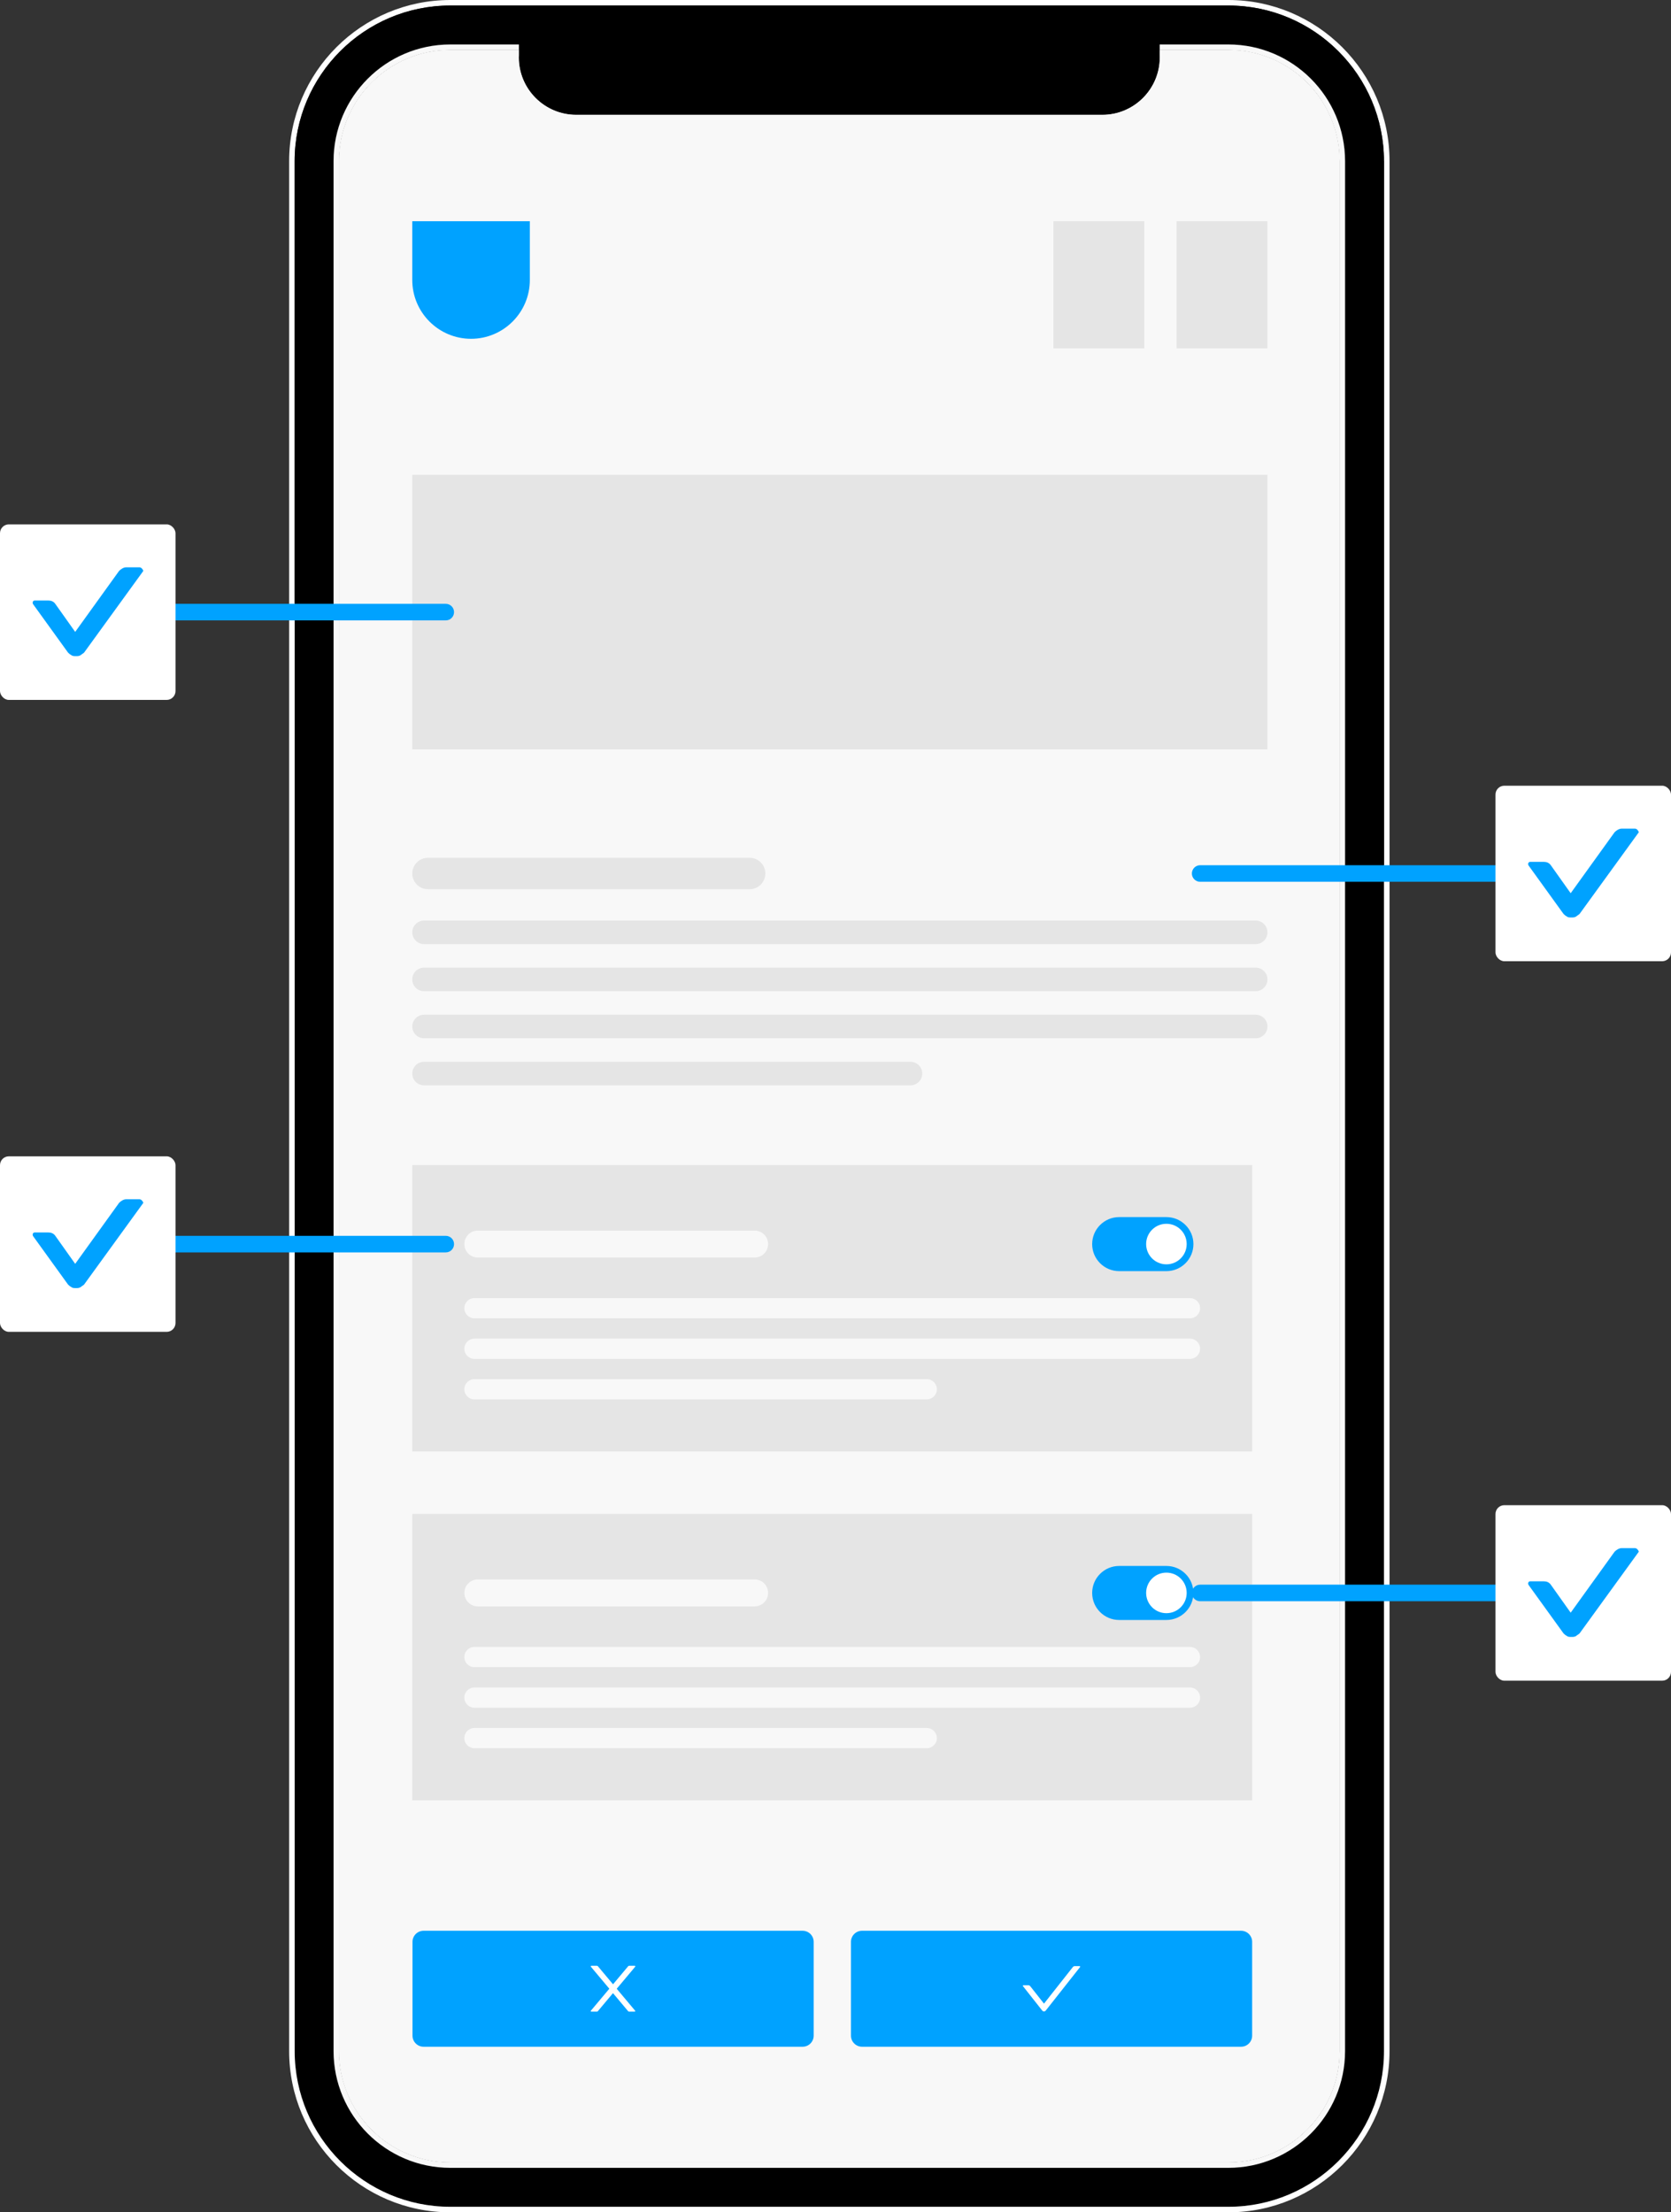 <?xml version="1.0" encoding="UTF-8"?>
<svg id="Layer_2" xmlns="http://www.w3.org/2000/svg" viewBox="0 0 302.48 400.42">
  <rect x="0" y="0" width="302.48" height="400.42" fill="#333333" stroke="none"/>
  <defs>
    <style>
      .cls-1 {
        fill: #00a2ff;
      }

      .cls-2 {
        fill: #fff;
      }

      .cls-3 {
        fill: #e5e5e5;
      }

      .cls-4 {
        fill: #f8f8f8;
      }
    </style>
  </defs>
  <g id="Layer_1-2" data-name="Layer_1">
    <g>
      <g>
        <path class="cls-4" d="M222.36,9.05h-12.43v1c0,.11,0,.22,0,.34,0,5.73-4.67,10.39-10.39,10.39h-95.24c-5.73,0-10.39-4.66-10.39-10.39,0-.1,0-.2.01-.29v-1.05h-12.42c-11.1,0-20.13,9.03-20.13,20.12v342.07c0,11.1,9.03,20.13,20.13,20.13h140.85c11.09,0,20.12-9.03,20.12-20.13V29.17c0-11.09-9.03-20.12-20.12-20.12ZM222.36,9.05h-12.43v1c0,.11,0,.22,0,.34,0,5.73-4.67,10.39-10.39,10.39h-95.24c-5.73,0-10.39-4.66-10.39-10.39,0-.1,0-.2.01-.29v-1.05h-12.42c-11.1,0-20.13,9.03-20.13,20.12v342.07c0,11.1,9.03,20.13,20.13,20.13h140.85c11.09,0,20.12-9.03,20.12-20.13V29.17c0-11.09-9.03-20.12-20.12-20.12Z"/>
        <g>
          <path d="M243.48,156.6V29.17c0-11.64-9.48-21.12-21.12-21.12h-12.43v1h12.43c11.09,0,20.12,9.03,20.12,20.12v342.07c0,11.1-9.03,20.13-20.12,20.13H81.51c-11.1,0-20.13-9.03-20.13-20.13V29.17c0-11.09,9.03-20.12,20.13-20.12h12.42v-1h-12.42c-11.66,0-21.13,9.48-21.13,21.12v80.12h-7.04v261.95c0,15.54,12.63,28.18,28.17,28.18h140.85c15.53,0,28.17-12.64,28.17-28.18v-214.64h-7.05Z"/>
          <path class="cls-2" d="M222.36,9.05h-12.43v1h12.43c10.54,0,19.12,8.58,19.12,19.12v342.07c0,10.55-8.58,19.13-19.12,19.13H81.51c-10.55,0-19.13-8.58-19.13-19.13V29.17c0-10.54,8.58-19.12,19.13-19.12h12.42v-1h-12.42c-11.1,0-20.13,9.03-20.13,20.12v342.07c0,11.1,9.03,20.13,20.13,20.13h140.85c11.09,0,20.12-9.03,20.12-20.13V29.17c0-11.09-9.03-20.12-20.12-20.12ZM222.36,9.05h-12.43v1h12.43c10.54,0,19.12,8.58,19.12,19.12v342.07c0,10.55-8.58,19.13-19.12,19.13H81.51c-10.55,0-19.13-8.58-19.13-19.13V29.17c0-10.54,8.58-19.12,19.13-19.12h12.42v-1h-12.42c-11.1,0-20.13,9.03-20.13,20.12v342.07c0,11.1,9.03,20.13,20.13,20.13h140.85c11.09,0,20.12-9.03,20.12-20.13V29.17c0-11.09-9.03-20.12-20.12-20.12ZM222.36,9.05h-12.43v1h12.43c10.54,0,19.12,8.58,19.12,19.12v342.07c0,10.55-8.58,19.13-19.12,19.13H81.51c-10.55,0-19.13-8.58-19.13-19.13V29.17c0-10.54,8.58-19.12,19.13-19.12h12.42v-1h-12.42c-11.1,0-20.13,9.03-20.13,20.12v342.07c0,11.1,9.03,20.13,20.13,20.13h140.85c11.09,0,20.12-9.03,20.12-20.13V29.17c0-11.09-9.03-20.12-20.12-20.12ZM222.36,9.05h-12.43v1h12.43c10.54,0,19.12,8.58,19.12,19.12v342.07c0,10.55-8.58,19.13-19.12,19.13H81.51c-10.55,0-19.13-8.58-19.13-19.13V29.17c0-10.54,8.58-19.12,19.13-19.12h12.42v-1h-12.42c-11.1,0-20.13,9.03-20.13,20.12v342.07c0,11.1,9.03,20.13,20.13,20.13h140.85c11.09,0,20.12-9.03,20.12-20.13V29.17c0-11.09-9.03-20.12-20.12-20.12ZM222.36,9.05h-12.43v1h12.43c10.54,0,19.12,8.58,19.12,19.12v342.07c0,10.55-8.58,19.13-19.12,19.13H81.51c-10.55,0-19.13-8.58-19.13-19.13V29.17c0-10.54,8.58-19.12,19.13-19.12h12.42v-1h-12.42c-11.1,0-20.13,9.03-20.13,20.12v342.07c0,11.1,9.03,20.13,20.13,20.13h140.85c11.09,0,20.12-9.03,20.12-20.13V29.17c0-11.09-9.03-20.12-20.12-20.12ZM222.36,9.05h-12.43v1h12.43c10.54,0,19.12,8.58,19.12,19.12v342.07c0,10.55-8.58,19.13-19.12,19.13H81.51c-10.55,0-19.13-8.58-19.13-19.13V29.17c0-10.54,8.58-19.12,19.13-19.12h12.42v-1h-12.42c-11.1,0-20.13,9.03-20.13,20.12v342.07c0,11.1,9.03,20.13,20.13,20.13h140.85c11.09,0,20.12-9.03,20.12-20.13V29.17c0-11.09-9.03-20.12-20.12-20.12ZM222.36,0H81.51c-16.09,0-29.17,13.09-29.17,29.17v342.07c0,16.09,13.08,29.18,29.17,29.18h140.85c16.08,0,29.17-13.09,29.17-29.18V29.17c0-16.08-13.09-29.17-29.17-29.17ZM250.53,371.24c0,15.54-12.64,28.18-28.17,28.18H81.51c-15.54,0-28.17-12.64-28.17-28.18V29.17c0-15.53,12.63-28.17,28.17-28.17h140.85c15.53,0,28.17,12.64,28.17,28.17v342.07ZM222.36,9.05h-12.43v1h12.43c10.54,0,19.12,8.58,19.12,19.12v342.07c0,10.55-8.58,19.13-19.12,19.13H81.51c-10.55,0-19.13-8.58-19.13-19.13V29.17c0-10.54,8.58-19.12,19.13-19.12h12.42v-1h-12.42c-11.1,0-20.13,9.03-20.13,20.12v342.07c0,11.1,9.03,20.13,20.13,20.13h140.85c11.09,0,20.12-9.03,20.12-20.13V29.17c0-11.09-9.03-20.12-20.12-20.12ZM222.36,9.05h-12.43v1h12.43c10.54,0,19.12,8.58,19.12,19.12v342.07c0,10.55-8.58,19.13-19.12,19.13H81.51c-10.55,0-19.13-8.58-19.13-19.13V29.17c0-10.54,8.58-19.12,19.13-19.12h12.42v-1h-12.42c-11.1,0-20.13,9.03-20.13,20.12v342.07c0,11.1,9.03,20.13,20.13,20.13h140.85c11.09,0,20.12-9.03,20.12-20.13V29.17c0-11.09-9.03-20.12-20.12-20.12ZM222.36,9.05h-12.43v1h12.43c10.54,0,19.12,8.58,19.12,19.12v342.07c0,10.55-8.58,19.13-19.12,19.13H81.51c-10.55,0-19.13-8.58-19.13-19.13V29.17c0-10.54,8.58-19.12,19.13-19.12h12.42v-1h-12.42c-11.1,0-20.13,9.03-20.13,20.12v342.07c0,11.1,9.03,20.13,20.13,20.13h140.85c11.09,0,20.12-9.03,20.12-20.13V29.17c0-11.09-9.03-20.12-20.12-20.12Z"/>
          <path d="M250.53,29.17v127.43h-7.05V29.17c0-11.64-9.48-21.12-21.12-21.12h-12.43v2c0,.11,0,.22,0,.34,0,5.73-4.67,10.39-10.39,10.39h-95.24c-5.73,0-10.39-4.66-10.39-10.39,0-.1,0-.2.01-.29v-2.05h-12.42c-11.66,0-21.13,9.48-21.13,21.12v80.12h-7.04V29.17c0-15.53,12.63-28.17,28.17-28.17h140.85c15.53,0,28.17,12.64,28.17,28.17Z"/>
        </g>
        <g>
          <path class="cls-4" d="M242.48,29.17v342.07c0,11.1-9.03,20.13-20.12,20.13H81.51c-11.1,0-20.13-9.03-20.13-20.13V29.17c0-11.09,9.03-20.12,20.13-20.12h12.42v1.05c-.01.09-.01.19-.01.29,0,5.73,4.66,10.39,10.39,10.39h95.24c5.72,0,10.39-4.66,10.39-10.39,0-.12,0-.23,0-.34v-1h12.43c11.09,0,20.12,9.03,20.12,20.12Z"/>
          <path class="cls-4" d="M222.36,8.05h-12.43v1h12.43c11.09,0,20.12,9.03,20.12,20.12v342.07c0,11.1-9.03,20.13-20.12,20.13H81.51c-11.1,0-20.13-9.03-20.13-20.13V29.17c0-11.09,9.03-20.12,20.13-20.12h12.42v-1h-12.42c-11.66,0-21.13,9.48-21.13,21.12v342.07c0,11.65,9.47,21.13,21.13,21.13h140.85c11.64,0,21.12-9.48,21.12-21.13V29.17c0-11.64-9.48-21.12-21.12-21.12Z"/>
        </g>
      </g>
      <path class="cls-1" d="M74.63,40.04h21.28v10.64c0,5.87-4.77,10.64-10.64,10.64h0c-5.87,0-10.64-4.77-10.64-10.64v-10.64h0Z"/>
      <path class="cls-3" d="M229.43,40.04h-16.44v23.01h16.44v-23.01Z"/>
      <path class="cls-3" d="M207.13,40.04h-16.44v23.01h16.44v-23.01Z"/>
      <path class="cls-3" d="M229.43,85.94H74.63v49.69h154.8v-49.69Z"/>
      <g>
        <path class="cls-1" d="M145.29,349.46h-68.62c-1.1,0-2,.9-2,2v16.99c0,1.1.9,2,2,2h68.62c1.1,0,2-.9,2-2v-16.99c0-1.1-.9-2-2-2Z"/>
        <path class="cls-2" d="M111.64,359.95l3.34-3.98c.06-.07.01-.17-.08-.17h-1.02c-.06,0-.12.03-.16.07l-2.75,3.28-2.75-3.28s-.09-.07-.16-.07h-1.02c-.09,0-.13.1-.08.17l3.34,3.98-3.34,3.98s-.02.03-.02.05c0,.02,0,.04,0,.06,0,.02.02.03.04.04s.04.02.05.02h1.02c.06,0,.12-.03.16-.07l2.75-3.28,2.75,3.28s.1.07.16.07h1.02c.09,0,.13-.1.08-.17l-3.34-3.98Z"/>
        <path class="cls-1" d="M224.66,349.46h-68.62c-1.1,0-2,.9-2,2v16.99c0,1.1.9,2,2,2h68.62c1.1,0,2-.9,2-2v-16.99c0-1.1-.9-2-2-2Z"/>
        <path class="cls-2" d="M195.43,355.86h-.89c-.12,0-.24.06-.32.15l-5.24,6.64-2.51-3.18s-.09-.09-.14-.11c-.06-.03-.12-.04-.18-.04h-.89c-.09,0-.13.1-.08.17l3.48,4.41c.16.21.47.21.64,0l6.21-7.87c.05-.07,0-.16-.08-.16Z"/>
        <g>
          <path class="cls-3" d="M226.67,274.01H74.63v51.84h152.04v-51.84h0Z"/>
          <path class="cls-1" d="M211.14,283.43h-8.55c-2.7,0-4.89,2.19-4.89,4.89s2.19,4.89,4.89,4.89h8.55c2.7,0,4.89-2.19,4.89-4.89s-2.19-4.89-4.89-4.89Z"/>
          <path class="cls-2" d="M211.14,291.98c2.02,0,3.67-1.64,3.67-3.67s-1.64-3.67-3.67-3.67-3.67,1.64-3.67,3.67,1.64,3.67,3.67,3.67Z"/>
          <path class="cls-4" d="M136.6,285.87h-50.1c-1.35,0-2.44,1.09-2.44,2.44h0c0,1.35,1.09,2.44,2.44,2.44h50.1c1.35,0,2.44-1.09,2.44-2.44s-1.1-2.44-2.44-2.44Z"/>
          <path class="cls-4" d="M215.42,298.09H85.88c-1.01,0-1.83.82-1.83,1.83h0c0,1.01.82,1.83,1.83,1.83h129.53c1.01,0,1.83-.82,1.83-1.83s-.82-1.83-1.83-1.83Z"/>
          <path class="cls-4" d="M215.42,305.43H85.88c-1.01,0-1.83.82-1.83,1.83s.82,1.83,1.83,1.83h129.53c1.01,0,1.83-.82,1.83-1.83s-.82-1.83-1.83-1.83Z"/>
          <path class="cls-4" d="M167.76,312.76h-81.88c-1.01,0-1.83.82-1.83,1.83h0c0,1.01.82,1.83,1.83,1.83h81.88c1.01,0,1.83-.82,1.83-1.83s-.82-1.83-1.83-1.83Z"/>
          <path class="cls-3" d="M226.67,210.87H74.63v51.84h152.04v-51.84Z"/>
          <path class="cls-1" d="M211.14,220.29h-8.55c-2.7,0-4.89,2.19-4.89,4.89s2.19,4.89,4.89,4.89h8.55c2.7,0,4.89-2.19,4.89-4.89s-2.19-4.89-4.89-4.89Z"/>
          <path class="cls-2" d="M211.14,228.84c2.02,0,3.67-1.64,3.67-3.67s-1.64-3.67-3.67-3.67-3.67,1.64-3.67,3.67,1.64,3.67,3.67,3.67Z"/>
          <path class="cls-4" d="M136.6,222.73h-50.1c-1.35,0-2.44,1.1-2.44,2.44h0c0,1.35,1.09,2.44,2.44,2.44h50.1c1.35,0,2.44-1.1,2.44-2.44s-1.1-2.44-2.44-2.44Z"/>
          <path class="cls-4" d="M215.42,234.95H85.88c-1.01,0-1.83.82-1.83,1.83h0c0,1.01.82,1.83,1.83,1.83h129.53c1.01,0,1.83-.82,1.83-1.83s-.82-1.83-1.83-1.83Z"/>
          <path class="cls-4" d="M215.42,242.29H85.88c-1.01,0-1.83.82-1.83,1.83s.82,1.83,1.83,1.83h129.53c1.01,0,1.83-.82,1.83-1.83s-.82-1.83-1.83-1.83Z"/>
          <path class="cls-4" d="M167.76,249.62h-81.88c-1.01,0-1.83.82-1.83,1.83h0c0,1.01.82,1.83,1.83,1.83h81.88c1.01,0,1.83-.82,1.83-1.83s-.82-1.83-1.83-1.83Z"/>
        </g>
      </g>
      <path class="cls-3" d="M135.7,155.26h-58.23c-1.57,0-2.84,1.27-2.84,2.84s1.27,2.84,2.84,2.84h58.23c1.57,0,2.84-1.27,2.84-2.84s-1.27-2.84-2.84-2.84Z"/>
      <path class="cls-3" d="M227.3,166.62H76.76c-1.18,0-2.13.95-2.13,2.13s.95,2.13,2.13,2.13h150.54c1.18,0,2.13-.95,2.13-2.13s-.95-2.13-2.13-2.13Z"/>
      <path class="cls-3" d="M227.3,175.14H76.76c-1.18,0-2.13.95-2.13,2.13s.95,2.13,2.13,2.13h150.54c1.18,0,2.13-.95,2.13-2.13s-.95-2.13-2.13-2.13Z"/>
      <path class="cls-3" d="M227.3,183.66H76.76c-1.18,0-2.13.95-2.13,2.13s.95,2.13,2.13,2.13h150.54c1.18,0,2.13-.95,2.13-2.13s-.95-2.13-2.13-2.13Z"/>
      <path class="cls-3" d="M164.81,192.18h-88.05c-1.18,0-2.13.95-2.13,2.13s.95,2.13,2.13,2.13h88.05c1.18,0,2.13-.95,2.13-2.13s-.95-2.13-2.13-2.13Z"/>
      <path class="cls-1" d="M285.83,158.1c0,.82-.67,1.5-1.5,1.5h-67.08c-.83,0-1.5-.68-1.5-1.5s.67-1.5,1.5-1.5h67.08c.83,0,1.5.67,1.5,1.5Z"/>
      <g>
        <rect class="cls-2" x="270.71" y="142.21" width="31.77" height="31.77" rx="1.6" ry="1.6"/>
        <path class="cls-1" d="M296.01,149.98h-2.44c-.49,0-.97.32-1.3.65l-7.95,11.04-3.57-5.03c-.32-.49-.81-.65-1.3-.65h-2.44c-.32,0-.49.32-.32.65l6.33,8.77c.16.16.32.32.65.49.16.16.49.16.81.16s.49,0,.81-.16c.16-.16.49-.32.65-.49l10.71-14.77c0-.16-.32-.65-.65-.65Z"/>
      </g>
      <path class="cls-1" d="M284.33,289.82h-67.08c-.83,0-1.5-.67-1.5-1.5s.67-1.5,1.5-1.5h67.08c.83,0,1.5.67,1.5,1.5s-.67,1.5-1.5,1.5Z"/>
      <g>
        <rect class="cls-2" x="270.71" y="272.43" width="31.77" height="31.77" rx="1.6" ry="1.6"/>
        <path class="cls-1" d="M296.01,280.2h-2.44c-.49,0-.97.32-1.3.65l-7.95,11.04-3.57-5.03c-.32-.49-.81-.65-1.3-.65h-2.44c-.32,0-.49.32-.32.65l6.33,8.77c.16.16.32.32.65.49.16.16.49.16.81.16s.49,0,.81-.16c.16-.16.49-.32.65-.49l10.71-14.77c0-.16-.32-.65-.65-.65Z"/>
      </g>
      <path class="cls-1" d="M80.69,226.68H13.61c-.83,0-1.5-.67-1.5-1.5s.67-1.5,1.5-1.5h67.08c.83,0,1.5.67,1.5,1.5s-.67,1.5-1.5,1.5Z"/>
      <g>
        <rect class="cls-2" y="209.29" width="31.77" height="31.77" rx="1.6" ry="1.6"/>
        <path class="cls-1" d="M25.3,217.06h-2.44c-.49,0-.97.32-1.3.65l-7.95,11.04-3.57-5.03c-.32-.49-.81-.65-1.3-.65h-2.44c-.32,0-.49.32-.32.65l6.33,8.77c.16.16.32.32.65.49.16.16.49.16.81.16s.49,0,.81-.16c.16-.16.49-.32.65-.49l10.71-14.77c0-.16-.32-.65-.65-.65Z"/>
      </g>
      <path class="cls-1" d="M82.19,110.79c0,.83-.67,1.5-1.5,1.5H13.62c-.83,0-1.5-.67-1.5-1.5s.67-1.5,1.5-1.5h67.07c.83,0,1.5.67,1.5,1.5Z"/>
      <g>
        <rect class="cls-2" y="94.91" width="31.77" height="31.77" rx="1.6" ry="1.6"/>
        <path class="cls-1" d="M25.3,102.68h-2.44c-.49,0-.97.32-1.3.65l-7.95,11.04-3.57-5.03c-.32-.49-.81-.65-1.3-.65h-2.44c-.32,0-.49.32-.32.65l6.33,8.77c.16.16.32.32.65.49.16.16.49.16.81.16s.49,0,.81-.16c.16-.16.49-.32.65-.49l10.71-14.77c0-.16-.32-.65-.65-.65Z"/>
      </g>
    </g>
  </g>
</svg>